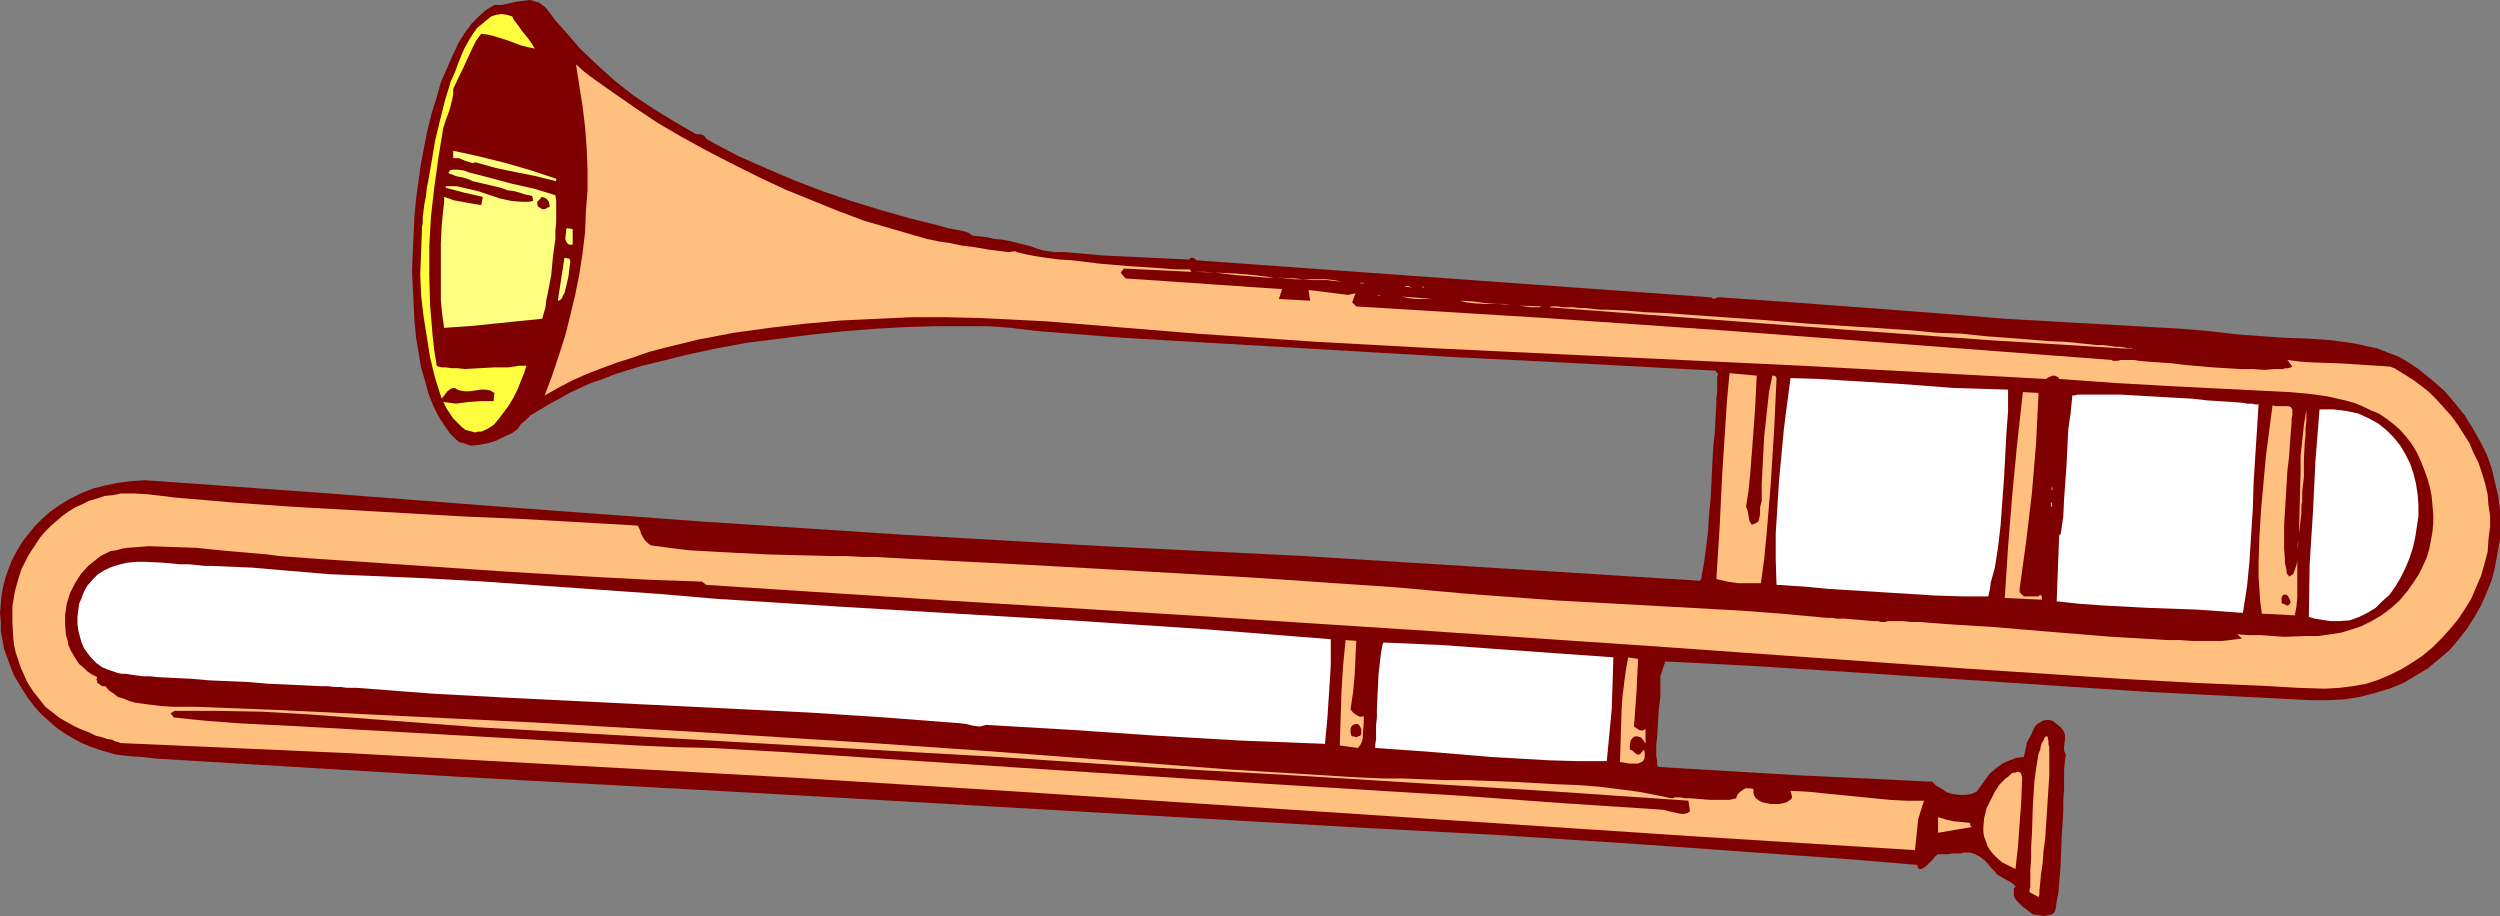 <?xml version="1.0" encoding="UTF-8" standalone="no"?>
<svg
   version="1.0"
   width="129.724mm"
   height="47.531mm"
   id="svg46"
   sodipodi:docname="Trombone 6.wmf"
   xmlns:inkscape="http://www.inkscape.org/namespaces/inkscape"
   xmlns:sodipodi="http://sodipodi.sourceforge.net/DTD/sodipodi-0.dtd"
   xmlns="http://www.w3.org/2000/svg"
   xmlns:svg="http://www.w3.org/2000/svg">
  <rect width="100%" height="100%" fill="#808080" stroke="none"/>
  <sodipodi:namedview
     id="namedview46"
     pagecolor="#ffffff"
     bordercolor="#000000"
     borderopacity="0.25"
     inkscape:showpageshadow="2"
     inkscape:pageopacity="0.0"
     inkscape:pagecheckerboard="0"
     inkscape:deskcolor="#d1d1d1"
     inkscape:document-units="mm" />
  <defs
     id="defs1">
    <pattern
       id="WMFhbasepattern"
       patternUnits="userSpaceOnUse"
       width="6"
       height="6"
       x="0"
       y="0" />
  </defs>
  <path
     style="fill:#7f0000;fill-opacity:1;fill-rule:evenodd;stroke:none"
     d="m 136.552,26.333 h 0.485 0.323 l 0.808,0.323 0.162,0.323 0.323,0.323 0.808,0.485 5.171,2.746 5.494,2.423 5.656,2.423 5.494,2.1 5.656,1.939 5.818,1.777 5.656,1.615 5.818,1.454 1.616,0.485 1.778,0.323 1.616,0.323 0.808,0.323 0.646,0.485 2.909,0.323 1.454,0.323 1.616,0.162 1.616,0.323 1.939,0.485 1.939,0.485 1.293,0.485 1.131,0.323 2.101,0.323 h 2.101 l 3.717,0.323 3.555,0.323 6.626,0.323 3.394,0.162 3.394,0.162 3.717,0.162 0.323,-0.323 h 0.485 l 0.323,0.162 0.323,0.323 101,7.27 0.162,0.162 0.162,0.162 0.485,-0.162 0.485,-0.162 h 0.485 l 14.059,0.969 27.957,2.1 13.898,1.131 11.312,0.646 11.474,0.646 11.474,0.646 5.656,0.485 5.656,0.646 4.363,0.323 4.686,0.323 4.525,0.162 4.686,0.323 2.424,0.323 2.262,0.323 2.101,0.485 2.262,0.485 2.101,0.808 2.101,0.808 1.939,1.131 1.939,1.292 2.586,2.1 2.424,2.1 2.101,2.423 1.939,2.423 1.616,2.585 1.454,2.585 1.293,2.585 0.97,2.746 0.646,2.746 0.646,2.746 0.323,2.746 v 2.746 2.746 l -0.485,2.746 -0.485,2.746 -0.646,2.585 -0.97,2.423 -1.131,2.585 -1.293,2.262 -1.454,2.262 -1.616,2.1 -1.778,2.1 -2.101,1.777 -2.101,1.777 -2.424,1.454 -2.424,1.454 -2.747,1.131 -2.747,0.808 -3.07,0.808 -3.07,0.485 -3.232,0.162 h -3.394 l -15.837,-0.808 -15.837,-0.808 -63.347,-4.2 -15.675,-0.969 -15.837,-0.808 -0.97,2.908 v 1.777 0.969 1.292 l -0.323,2.585 -0.162,2.908 -0.162,2.585 -0.162,1.292 v 2.262 l 0.162,0.808 v 0.808 l 0.162,0.485 26.987,1.615 13.413,0.646 13.413,0.646 0.808,0.808 1.131,0.646 0.97,0.646 1.131,0.323 1.293,0.162 h 1.131 l 1.131,-0.162 1.131,-0.485 0.808,-1.131 0.808,-1.131 0.97,-1.292 1.131,-0.969 1.293,-0.969 1.454,-0.646 1.293,-0.485 1.454,-0.162 0.162,-0.646 0.162,-0.646 0.323,-1.615 0.808,-1.454 0.646,-1.454 0.485,-0.646 0.646,-0.323 0.485,-0.323 0.646,-0.162 h 0.646 l 0.646,0.162 0.808,0.646 0.808,0.646 0.485,0.646 0.323,0.646 v 0.485 0.646 l -0.162,1.292 v 0.808 l 0.323,0.808 -0.162,1.292 -0.162,1.615 v 1.939 1.939 l -0.162,2.262 v 2.262 l -0.162,2.585 -0.162,2.423 -0.162,4.685 -0.162,2.262 -0.162,2.1 -0.162,1.777 -0.323,1.615 -0.162,1.292 -0.162,0.646 -0.162,0.323 -0.485,0.323 -0.485,0.162 -1.131,0.162 -0.97,-0.162 -1.131,-0.162 -1.454,-1.131 -0.646,-0.485 -0.646,-0.646 -0.646,-0.646 -0.323,-0.808 v -0.808 -0.485 l 0.323,-0.485 -0.485,-0.485 -0.485,-0.323 -1.131,-0.646 -1.131,-0.646 -0.485,-0.323 -0.323,-0.485 -0.808,-0.808 -0.646,-0.808 -0.646,-0.646 -0.646,-0.485 -0.485,-0.323 -0.646,-0.323 -0.97,-0.323 h -1.293 l -0.485,0.162 h -0.808 -0.808 l -0.808,0.162 h -1.131 -1.131 v 0.162 l -0.323,0.162 -0.485,0.646 -1.293,1.292 -0.646,0.485 -0.323,0.162 h -0.323 -0.162 l -0.162,-0.162 -0.162,-0.323 v -0.323 l -13.574,-1.131 -13.574,-0.969 -27.149,-1.939 -27.149,-1.777 -27.149,-1.454 -59.146,-3.393 -59.146,-3.393 -59.307,-3.231 -59.146,-3.554 -2.747,-0.323 -2.747,-0.162 -2.586,-0.323 -2.747,-0.808 -1.939,-0.646 -1.939,-0.808 -1.778,-0.969 -1.616,-0.969 -1.616,-1.131 -1.454,-1.292 -1.454,-1.292 -1.293,-1.454 -1.131,-1.454 -0.97,-1.454 -0.97,-1.615 -0.97,-1.615 -0.646,-1.615 -0.646,-1.777 -0.646,-1.777 -0.323,-1.777 -0.323,-1.777 v -1.777 L 0,120.193 l 0.162,-1.777 0.162,-1.777 0.323,-1.777 0.485,-1.777 0.646,-1.777 0.646,-1.615 0.97,-1.777 0.97,-1.615 1.131,-1.454 1.293,-1.615 1.454,-1.454 1.454,-1.292 1.778,-1.292 2.101,-1.292 2.262,-1.131 2.424,-0.969 2.586,-0.646 2.424,-0.485 2.586,-0.323 2.586,-0.162 2.424,0.162 33.613,2.423 33.451,2.585 39.43,2.908 39.43,2.585 39.43,2.262 19.715,0.969 19.715,0.969 38.946,2.423 38.784,2.423 0.323,-0.485 v -0.485 l 0.162,-0.808 0.162,-0.808 0.162,-0.969 0.162,-1.131 0.323,-2.423 0.323,-2.746 0.162,-2.908 0.323,-3.231 0.162,-3.231 0.323,-6.624 0.323,-3.069 0.162,-3.069 0.162,-2.746 v -1.131 l 0.162,-1.131 v -1.131 -0.969 -0.808 l 0.162,-0.646 -0.485,-0.646 -33.29,-1.777 -16.483,-0.808 -16.645,-0.969 -33.29,-1.939 -16.645,-0.969 -16.483,-1.292 -5.333,-0.646 -2.101,-0.162 -2.262,-0.162 h -2.586 -2.424 -2.747 -2.586 l -5.818,0.162 -5.979,0.323 -6.141,0.485 -6.302,0.646 -6.302,0.808 -6.464,0.808 -6.141,1.131 -5.979,1.292 -5.818,1.454 -2.747,0.646 -2.586,0.808 -2.586,0.808 -2.424,0.969 -2.424,0.808 -2.101,0.969 -2.101,0.969 -1.939,1.131 -0.97,0.485 -1.131,0.646 -2.424,1.454 -1.131,0.646 -0.97,0.969 -0.97,0.808 -0.646,0.969 -1.131,0.808 -1.454,0.646 -1.616,0.808 -1.616,0.485 -1.616,0.323 -1.616,0.162 -0.646,-0.162 -0.808,-0.323 -0.808,-0.162 -0.646,-0.485 -1.293,-1.292 -1.131,-1.615 -1.131,-1.777 -0.97,-1.939 -0.97,-2.423 -0.646,-2.423 -0.808,-2.746 -0.485,-2.908 -0.485,-2.908 -0.323,-3.231 -0.162,-3.231 -0.162,-3.393 -0.162,-3.554 0.162,-3.393 0.162,-3.554 0.162,-3.554 0.323,-3.393 0.485,-3.554 0.485,-3.393 0.646,-3.393 0.646,-3.231 0.808,-3.231 0.97,-3.069 0.808,-2.908 1.131,-2.585 1.131,-2.585 1.131,-2.423 1.293,-2.1 1.293,-1.777 1.454,-1.454 1.454,-1.292 1.616,-0.969 h 1.454 L 99.869,0.646 101.323,0.323 102.616,0.162 103.909,0 l 0.646,0.162 0.485,0.162 0.646,0.162 0.646,0.485 0.646,0.485 0.646,0.808 1.454,1.939 1.616,1.777 3.07,3.554 3.394,3.231 3.394,3.069 3.717,2.908 3.878,2.585 4.202,2.585 z"
     id="path1" />
  <path
     style="fill:#ffff3f;fill-opacity:1;fill-rule:evenodd;stroke:none"
     d="m 100.515,3.231 v 0.162 l 0.162,0.323 0.323,0.485 0.646,0.808 0.646,0.969 1.454,1.777 0.646,0.969 0.485,0.808 -1.454,-0.323 -1.293,-0.323 -2.586,-0.969 -2.586,-0.808 -1.293,-0.323 -1.293,-0.162 -0.97,1.292 -0.646,1.292 -1.293,2.746 -0.646,1.454 -0.646,1.292 -1.293,2.746 v 0.969 l -0.162,0.969 -0.485,1.939 -0.323,0.969 -0.323,0.808 -0.646,1.939 -0.97,5.977 -0.808,5.816 -0.646,5.654 -0.323,5.816 v 5.816 l 0.162,5.816 0.485,5.816 0.323,2.908 0.485,3.069 0.323,0.162 0.646,0.162 h 0.808 l 1.131,0.162 h 1.131 l 1.454,0.162 2.909,-0.162 2.909,-0.162 h 2.747 l 1.131,-0.162 0.97,-0.162 h 0.97 0.485 l -0.485,1.454 -0.646,1.615 -0.646,1.615 -0.808,1.615 -0.97,1.615 -0.97,1.292 -0.97,1.292 -0.97,1.131 -1.293,0.808 -1.131,0.485 h -0.646 l -0.485,0.162 -0.646,-0.162 -0.646,-0.162 -0.646,-0.162 -0.646,-0.485 -0.485,-0.485 -0.646,-0.646 -0.646,-0.646 -0.646,-0.969 -0.646,-0.969 -0.646,-1.292 1.293,0.162 1.131,0.162 2.586,-0.323 2.262,-0.162 h 2.586 l 0.162,-1.615 -0.323,-0.162 -0.485,-0.323 -0.97,-0.162 h -0.97 l -0.97,0.162 -1.131,0.162 h -0.97 l -0.97,-0.162 -0.485,-0.162 -0.485,-0.323 H 88.88 l -0.485,0.162 -0.646,0.485 -1.131,1.454 -1.293,-4.039 -0.97,-4.039 -0.646,-4.039 -0.646,-4.039 -0.485,-4.2 -0.162,-4.039 0.162,-4.2 0.162,-4.2 v -0.808 l 0.162,-0.808 v -1.131 l 0.162,-1.292 0.162,-1.292 0.323,-1.615 0.162,-1.615 0.323,-1.615 0.646,-3.716 0.646,-3.877 0.97,-4.039 0.97,-3.877 1.131,-3.716 0.808,-1.777 0.646,-1.777 0.646,-1.615 0.646,-1.454 0.808,-1.454 0.808,-1.292 0.808,-1.131 0.97,-0.808 0.97,-0.808 0.808,-0.646 0.97,-0.323 1.131,-0.162 0.97,0.162 z"
     id="path2" />
  <path
     style="fill:#ffbf7f;fill-opacity:1;fill-rule:evenodd;stroke:none"
     d="m 199.091,49.273 0.323,0.162 0.646,0.162 0.646,0.162 0.646,0.162 1.778,0.323 2.101,0.323 2.424,0.323 2.586,0.162 5.333,0.646 5.656,0.485 2.586,0.162 2.424,0.162 2.262,0.162 1.939,0.162 h 0.97 0.646 0.646 0.646 l 0.323,0.485 -13.251,-0.646 -0.646,0.808 0.97,1.131 30.704,2.1 -0.646,1.939 6.141,0.323 -0.323,-2.1 7.757,0.969 1.454,-0.323 -0.646,1.777 0.808,0.808 37.006,2.262 37.006,2.585 74.174,5.654 0.162,0.162 h 0.323 0.646 l 0.646,-0.162 h 0.646 0.646 0.485 0.808 l 0.97,0.162 1.778,0.162 2.262,0.162 2.424,0.162 2.586,0.323 5.494,0.485 2.747,0.162 2.586,0.162 h 2.424 l 2.262,0.162 1.939,-0.162 h 0.808 0.808 l 0.646,-0.162 h 0.485 l 0.485,-0.162 0.323,-0.162 -0.97,-1.292 2.586,0.323 2.424,0.162 5.171,0.162 5.01,0.323 5.01,0.323 0.323,0.162 0.485,0.162 1.293,0.808 0.808,0.485 0.485,0.323 0.485,0.323 0.323,0.162 1.778,1.292 1.616,1.292 1.454,1.454 1.454,1.615 1.454,1.615 1.293,1.777 1.131,1.777 1.131,1.777 0.808,1.939 0.97,1.939 0.646,1.939 0.646,2.1 0.485,2.1 0.162,2.1 0.323,2.1 v 2.1 l -0.323,2.585 -0.162,2.423 -0.646,2.423 -0.646,2.262 -0.97,2.262 -0.97,2.262 -1.293,2.1 -1.293,1.939 -1.616,1.939 -1.616,1.777 -1.778,1.777 -1.939,1.615 -1.939,1.292 -2.101,1.292 -2.262,1.131 -2.262,0.969 -2.424,0.808 -2.747,0.485 -2.586,0.323 -2.747,0.162 -5.333,-0.162 -2.747,-0.162 -2.586,-0.162 -14.706,-0.646 -14.706,-0.808 -29.411,-1.939 -29.411,-2.1 -29.411,-2.1 -47.349,-3.231 -47.187,-3.069 -47.349,-2.908 -47.349,-3.069 -0.808,-0.646 -9.534,-0.323 -9.534,-0.485 -19.069,-1.131 -19.069,-1.292 -19.069,-1.292 -4.363,-0.323 -2.262,-0.162 -2.424,-0.323 -9.211,-0.808 -4.686,-0.485 -4.686,-0.162 -4.525,-0.162 -2.101,0.162 -2.262,0.162 -0.97,0.162 -1.131,0.323 -1.131,0.162 -0.97,0.485 -0.97,0.485 -0.808,0.646 -1.616,1.292 -1.454,1.615 -1.131,1.777 -0.97,1.939 -0.646,2.1 -0.323,2.1 v 1.939 l 0.162,2.1 0.323,0.969 0.162,0.969 0.485,1.131 0.485,0.808 0.485,0.808 0.646,0.969 0.808,0.646 0.808,0.808 0.97,0.646 0.97,0.485 -0.162,0.485 0.162,0.323 v 0.323 l 0.323,0.162 0.646,0.485 h 0.646 l 0.646,0.808 0.97,0.646 0.808,0.646 1.131,0.323 1.131,0.485 1.131,0.323 2.424,0.323 2.586,0.323 2.424,0.162 h 2.424 2.101 l 16.483,0.646 16.645,0.808 33.128,1.615 33.128,1.939 33.128,2.1 23.27,1.615 23.432,1.777 23.27,1.777 23.432,1.454 3.232,0.162 3.717,0.162 h 3.878 l 4.04,0.162 4.202,0.162 h 4.363 l 4.363,0.162 4.363,0.162 8.726,0.485 4.202,0.162 4.202,0.323 3.878,0.485 3.717,0.485 3.394,0.646 1.616,0.323 1.454,0.323 h 0.323 l 0.323,-0.162 h 1.293 l 0.808,0.162 h 0.97 l 4.04,0.323 h 1.939 0.97 0.808 l 0.646,-0.162 0.646,-0.162 0.162,-0.485 0.323,-0.485 0.323,-0.323 0.485,-0.323 0.485,-0.323 h 0.485 0.646 l 0.485,0.162 v 0.808 l 0.162,0.485 0.323,0.485 0.646,0.485 0.646,0.323 0.808,0.162 0.808,0.162 h 1.616 l 0.808,-0.162 0.646,-0.162 0.485,-0.323 0.485,-0.323 0.162,-0.485 -0.162,-0.485 -0.162,-0.646 3.232,0.162 3.232,0.323 6.626,0.646 6.464,0.646 3.232,0.162 h 3.394 l -1.131,3.554 -0.646,6.139 -43.955,-2.746 -43.955,-2.908 -87.91,-5.816 -44.117,-2.746 -43.955,-2.423 -44.117,-2.423 -21.978,-0.969 -21.978,-0.969 -0.323,-0.162 -0.646,-0.162 -0.646,-0.323 -0.97,-0.162 -0.97,-0.323 -1.293,-0.323 -1.293,-0.646 -1.293,-0.485 -1.454,-0.646 -1.454,-0.808 -1.454,-0.808 -1.454,-1.131 -1.454,-1.131 -1.131,-1.454 -1.293,-1.615 -1.131,-1.777 -0.646,-1.454 -0.646,-1.454 -0.485,-1.454 -0.485,-1.454 -0.323,-1.454 -0.162,-1.454 -0.162,-3.069 v -3.069 l 0.485,-2.908 0.808,-2.908 0.485,-1.454 0.646,-1.292 0.646,-1.292 0.808,-1.292 1.616,-2.423 0.97,-1.131 1.131,-1.131 1.131,-0.969 1.131,-0.969 1.131,-0.808 1.293,-0.808 1.454,-0.646 1.293,-0.646 1.616,-0.485 1.454,-0.485 1.616,-0.162 1.616,-0.323 h 2.586 l 2.747,0.162 5.333,0.646 11.312,0.969 11.312,0.808 22.786,1.292 11.312,0.646 11.312,0.485 22.624,1.292 0.485,0.969 0.162,0.646 0.646,1.131 0.485,0.485 0.323,0.323 0.485,0.323 2.424,0.323 2.424,0.323 2.747,0.323 2.909,0.162 2.909,0.162 3.07,0.162 6.302,0.323 6.464,0.162 6.302,0.162 h 2.909 l 2.909,0.162 h 2.747 l 2.424,0.162 28.603,1.454 28.442,1.615 14.221,0.808 14.221,0.969 14.221,0.969 14.221,1.292 8.726,0.646 8.726,0.646 17.614,0.969 17.614,0.969 8.726,0.646 8.726,0.808 h 1.131 l 0.808,0.162 h 1.616 l 1.939,0.162 1.939,0.162 1.778,0.162 h 0.808 l 0.646,0.162 h 0.646 0.162 l 0.485,-0.162 h 0.808 0.97 1.293 l 1.454,0.162 h 1.778 l 1.939,0.162 2.101,0.162 2.262,0.162 2.586,0.162 2.586,0.162 2.747,0.162 5.656,0.485 5.818,0.485 11.958,0.969 5.656,0.323 2.747,0.162 2.586,0.162 h 2.424 l 2.262,0.162 h 5.979 l 1.454,-0.162 1.293,-0.162 1.131,-0.162 -0.97,-0.808 2.424,0.162 h 2.262 l 4.525,0.323 4.525,-0.162 h 2.262 l 2.262,-0.323 2.101,-0.323 2.101,-0.646 1.939,-0.646 1.939,-0.969 1.939,-1.131 1.939,-1.454 1.616,-1.454 1.616,-1.939 1.131,-1.615 0.97,-1.454 0.808,-1.615 0.808,-1.777 0.485,-1.615 0.323,-1.615 0.323,-1.777 0.162,-1.777 v -1.777 l -0.162,-1.777 -0.162,-1.777 -0.323,-1.615 -0.485,-1.777 -0.646,-1.777 -0.646,-1.615 -0.808,-1.777 -0.97,-1.615 -1.131,-1.454 -1.131,-1.292 -1.293,-1.131 -1.454,-1.131 -1.454,-0.969 -1.616,-0.646 -1.616,-0.808 -1.616,-0.646 -1.778,-0.485 -3.555,-0.808 -3.555,-0.485 -3.555,-0.323 -22.624,-1.131 -11.474,-0.646 -11.312,-0.808 -0.162,-0.323 -0.323,-0.162 -0.323,-0.162 h -0.485 l -0.808,0.323 -0.485,0.323 -23.755,-1.292 -23.755,-1.292 -23.755,-1.131 -23.755,-1.131 -23.917,-1.131 -23.755,-1.292 -23.755,-1.615 -11.797,-0.969 -11.797,-0.969 -5.979,-0.485 -6.302,-0.323 -6.626,-0.323 -6.787,-0.162 h -6.787 l -6.949,0.323 -6.949,0.323 -7.11,0.646 -6.949,0.808 -6.949,0.969 -6.787,1.292 -6.626,1.615 -3.07,0.808 -3.232,1.131 -3.07,0.969 -3.07,1.131 -2.909,1.131 -2.909,1.292 -2.747,1.454 -2.586,1.454 1.454,-3.877 1.293,-3.877 1.293,-4.039 0.97,-3.877 0.97,-4.039 0.808,-4.039 0.646,-4.2 0.485,-4.039 0.162,-4.039 0.323,-4.2 v -4.039 l -0.162,-4.2 -0.323,-4.2 -0.485,-4.039 -0.646,-4.039 -0.646,-4.2 1.616,1.454 1.939,1.454 3.878,2.746 4.202,2.908 4.363,2.908 4.686,2.746 5.01,2.746 5.01,2.585 5.171,2.585 5.171,2.423 5.171,2.1 5.171,2.1 5.171,1.939 5.01,1.454 5.01,1.454 2.262,0.646 2.262,0.485 2.262,0.323 2.262,0.485 1.293,0.162 1.293,0.162 2.747,0.485 2.586,0.323 1.293,0.162 z"
     id="path3" />
  <path
     style="fill:#ffff7f;fill-opacity:1;fill-rule:evenodd;stroke:none"
     d="m 109.08,35.056 v 0.485 l -3.878,-0.969 -4.04,-0.808 -3.878,-0.808 -4.04,-1.131 -0.485,0.162 -0.646,-0.162 -0.97,-0.323 -1.131,-0.485 H 89.365 88.88 v -1.454 l 5.171,1.131 5.171,1.292 5.01,1.454 z"
     id="path4" />
  <path
     style="fill:#ffff7f;fill-opacity:1;fill-rule:evenodd;stroke:none"
     d="m 108.918,38.287 0.162,1.131 v 1.292 1.292 1.615 l -0.162,1.615 v 1.615 l -0.485,3.554 -0.323,3.554 -0.646,3.393 -0.323,1.454 -0.162,1.454 -0.323,1.131 -0.323,1.131 -4.848,0.485 -4.686,0.485 -4.848,0.485 -4.848,0.323 -0.162,-1.131 -0.162,-1.131 -0.162,-1.454 -0.162,-1.615 v -1.777 -5.493 -3.877 l 0.162,-3.554 0.162,-1.615 0.162,-1.615 0.162,-1.292 v -1.131 l 0.97,0.323 0.808,0.323 1.778,0.323 1.778,0.323 1.939,0.323 0.323,-1.615 -3.555,-0.808 -3.717,-0.969 v -0.323 h 0.97 1.131 l 2.101,0.485 2.101,0.485 4.363,1.454 2.262,0.485 2.101,0.162 h 1.131 l 0.97,-0.162 -0.162,-0.969 -0.646,-0.162 -0.808,-0.162 -0.97,-0.323 -1.131,-0.323 -1.293,-0.162 -1.293,-0.485 -2.747,-0.646 -2.747,-0.646 -1.131,-0.485 -1.131,-0.323 -0.97,-0.162 -0.808,-0.323 -0.485,-0.162 -0.323,-0.162 0.323,-0.485 0.323,-0.162 h 0.485 0.646 l 1.293,0.162 0.485,0.162 0.323,0.162 4.363,1.131 4.202,1.131 4.363,0.969 z"
     id="path5" />
  <path
     style="fill:#7f0000;fill-opacity:1;fill-rule:evenodd;stroke:none"
     d="m 107.787,40.226 v 0.162 0.162 l -0.323,0.162 h -0.162 l -0.162,0.162 -0.323,0.162 h -0.485 l -0.485,-0.323 -0.323,-0.162 -0.162,-0.485 v -0.485 l 0.323,-0.323 0.162,-0.162 0.162,-0.162 0.162,-0.323 0.646,0.162 0.485,0.323 0.323,0.485 z"
     id="path6" />
  <path
     style="fill:#ffff7f;fill-opacity:1;fill-rule:evenodd;stroke:none"
     d="m 112.312,47.98 h -0.323 -0.323 l -0.323,-0.162 -0.323,-0.485 -0.162,-0.485 0.162,-1.292 v -0.485 l 0.162,-0.323 1.131,0.162 z"
     id="path7" />
  <path
     style="fill:#ffff7f;fill-opacity:1;fill-rule:evenodd;stroke:none"
     d="m 111.665,50.727 0.162,0.323 v 0.485 l -0.162,1.131 -0.162,1.454 -0.323,1.454 -0.323,1.292 -0.162,0.646 -0.323,0.485 -0.162,0.485 -0.323,0.323 -0.323,0.162 h -0.162 l 1.293,-8.401 z"
     id="path8" />
  <path
     style="fill:#ffbf7f;fill-opacity:1;fill-rule:evenodd;stroke:none"
     d="m 249.833,54.442 h -1.616 l -1.778,-0.162 -1.939,-0.162 -2.101,-0.162 -4.04,-0.485 -1.939,-0.162 h -1.939 l 4.04,0.162 3.717,0.162 3.717,0.323 z"
     id="path9" />
  <path
     style="fill:#ffbf7f;fill-opacity:1;fill-rule:evenodd;stroke:none"
     d="m 263.084,55.25 -2.909,-0.323 h -3.07 l -3.07,-0.323 -3.394,-0.162 1.616,0.162 1.616,0.162 h 6.141 l 1.616,0.162 z"
     id="path10" />
  <path
     style="fill:#ffbf7f;fill-opacity:1;fill-rule:evenodd;stroke:none"
     d="m 264.054,55.412 h 0.808 z"
     id="path11" />
  <path
     style="fill:#ffbf7f;fill-opacity:1;fill-rule:evenodd;stroke:none"
     d="m 266.64,55.573 0.323,-0.162 0.808,0.162 z"
     id="path12" />
  <path
     style="fill:#ffbf7f;fill-opacity:1;fill-rule:evenodd;stroke:none"
     d="m 268.579,55.573 2.262,0.162 z"
     id="path13" />
  <path
     style="fill:#ffbf7f;fill-opacity:1;fill-rule:evenodd;stroke:none"
     d="m 271.811,55.735 2.101,0.323 z"
     id="path14" />
  <path
     style="fill:#ffbf7f;fill-opacity:1;fill-rule:evenodd;stroke:none"
     d="m 275.366,56.219 0.646,-0.162 0.97,0.323 z"
     id="path15" />
  <path
     style="fill:#ffbf7f;fill-opacity:1;fill-rule:evenodd;stroke:none"
     d="m 278.921,56.219 h 0.323 v 0.162 h -0.323 z"
     id="path16" />
  <path
     style="fill:#ffbf7f;fill-opacity:1;fill-rule:evenodd;stroke:none"
     d="m 270.841,57.996 -0.646,-0.162 0.162,0.162 z"
     id="path17" />
  <path
     style="fill:#ffbf7f;fill-opacity:1;fill-rule:evenodd;stroke:none"
     d="m 281.022,58.643 h -1.616 -1.616 l -1.454,-0.162 -1.454,-0.323 z"
     id="path18" />
  <path
     style="fill:#ffbf7f;fill-opacity:1;fill-rule:evenodd;stroke:none"
     d="m 281.345,58.643 3.394,0.323 z"
     id="path19" />
  <path
     style="fill:#ffbf7f;fill-opacity:1;fill-rule:evenodd;stroke:none"
     d="m 296.374,59.773 -1.293,-0.162 h -3.717 l -2.586,-0.162 -1.293,-0.162 -1.131,-0.323 2.586,0.162 2.424,0.323 2.424,0.162 z"
     id="path20" />
  <path
     style="fill:#ffbf7f;fill-opacity:1;fill-rule:evenodd;stroke:none"
     d="m 302.353,60.097 -0.485,0.162 h -0.485 -1.131 l -1.131,-0.162 -1.131,-0.162 z"
     id="path21" />
  <path
     style="fill:#ffbf7f;fill-opacity:1;fill-rule:evenodd;stroke:none"
     d="m 419.028,68.497 -28.765,-1.777 -28.765,-2.1 -57.691,-4.362 0.485,-0.162 h 0.646 0.646 l 0.808,0.162 h 0.97 1.131 l 1.293,0.162 h 1.131 l 1.454,0.162 1.454,0.162 h 1.616 l 3.394,0.162 3.717,0.323 4.04,0.162 4.363,0.323 4.525,0.323 4.525,0.323 4.848,0.323 10.019,0.808 10.181,0.646 9.858,0.646 5.01,0.485 4.686,0.162 4.525,0.485 4.363,0.323 4.202,0.323 3.878,0.323 3.555,0.162 3.232,0.323 1.454,0.162 1.454,0.162 h 1.293 l 1.293,0.162 0.97,0.162 h 0.97 l 0.97,0.162 0.646,0.162 h 0.646 l 0.485,0.162 h 0.323 z"
     id="path22" />
  <path
     style="fill:#ffbf7f;fill-opacity:1;fill-rule:evenodd;stroke:none"
     d="m 419.675,68.497 1.616,0.162 z"
     id="path23" />
  <path
     style="fill:#ffbf7f;fill-opacity:1;fill-rule:evenodd;stroke:none"
     d="m 421.776,68.659 h 1.131 z"
     id="path24" />
  <path
     style="fill:#ffbf7f;fill-opacity:1;fill-rule:evenodd;stroke:none"
     d="m 423.715,68.82 2.424,0.162 z"
     id="path25" />
  <path
     style="fill:#ffbf7f;fill-opacity:1;fill-rule:evenodd;stroke:none"
     d="m 427.27,68.982 2.586,0.162 z"
     id="path26" />
  <path
     style="fill:#7f0000;fill-opacity:1;fill-rule:evenodd;stroke:none"
     d="m 449.894,71.567 h 1.131 z"
     id="path27" />
  <path
     style="fill:#ffbf7f;fill-opacity:1;fill-rule:evenodd;stroke:none"
     d="m 344.531,73.667 -0.323,6.462 -0.485,6.624 -0.485,6.3 -0.323,3.231 -0.485,3.069 0.162,0.485 0.162,0.323 0.162,0.969 0.162,0.969 0.162,0.323 0.323,0.485 0.485,-0.162 0.323,-0.162 0.485,-0.323 0.162,-0.646 0.162,-0.646 v -0.646 -0.808 l 0.162,-0.646 0.162,-0.646 v -3.231 l 0.162,-3.231 0.323,-6.139 0.646,-5.977 0.323,-2.908 0.646,-3.069 h 0.323 l 0.323,0.162 0.162,0.323 v 0.162 l -0.485,10.339 -0.646,10.178 -0.808,9.855 -0.485,5.008 -0.646,4.685 h -2.262 -2.262 l -2.101,-0.323 -2.101,-0.485 0.323,-5.17 0.323,-5.17 0.485,-10.016 0.646,-10.016 0.323,-4.846 0.485,-5.17 z"
     id="path28" />
  <path
     style="fill:#ffffff;fill-opacity:1;fill-rule:evenodd;stroke:none"
     d="m 393.819,76.413 v 4.2 l -0.323,4.362 -0.485,9.047 -0.323,4.362 -0.323,4.523 -0.485,4.2 -0.646,4.2 -0.808,2.908 -0.162,1.292 -0.323,1.454 h -5.171 l -5.171,-0.162 -10.342,-0.646 -10.504,-0.646 -5.171,-0.485 -5.171,-0.323 -0.162,-5.008 v -5.008 l 0.323,-5.17 0.323,-5.17 0.485,-5.17 0.485,-5.17 0.646,-5.008 0.646,-4.846 5.333,0.162 5.333,0.323 10.666,0.646 10.666,0.808 5.333,0.162 z"
     id="path29" />
  <path
     style="fill:#ffbf7f;fill-opacity:1;fill-rule:evenodd;stroke:none"
     d="m 399.798,77.059 -0.485,9.855 -0.808,9.693 -1.131,9.531 -0.646,4.685 -0.646,4.685 v 0.646 l 0.485,0.485 0.323,0.323 h 0.646 0.485 0.646 0.646 0.485 l 0.323,-0.323 0.162,0.162 0.162,0.162 v 0.323 0.323 l -7.272,-0.323 0.646,-10.016 0.808,-10.016 0.97,-10.178 1.131,-10.178 z"
     id="path30" />
  <path
     style="fill:#ffffff;fill-opacity:1;fill-rule:evenodd;stroke:none"
     d="m 442.945,79.321 -0.323,5.17 -0.323,5.008 -0.323,5.17 -0.162,5.17 -0.323,5.008 -0.323,5.17 -0.485,5.008 -0.808,5.17 -9.05,-0.646 -9.211,-0.323 -9.211,-0.485 -4.525,-0.323 -4.525,-0.485 0.485,-12.924 0.323,-0.323 0.485,-3.393 0.162,-3.393 0.485,-6.785 0.323,-6.785 0.485,-3.393 0.323,-3.393 h 0.485 l 0.646,-0.162 h 0.808 4.848 2.586 l 2.747,0.162 5.656,0.323 5.818,0.323 2.747,0.323 2.586,0.162 2.424,0.162 2.101,0.162 0.808,0.162 h 0.97 l 0.646,0.162 z"
     id="path31" />
  <path
     style="fill:#ffbf7f;fill-opacity:1;fill-rule:evenodd;stroke:none"
     d="m 449.571,80.29 v 0.485 0.646 l -0.162,0.808 v 0.808 l -0.162,1.939 -0.162,2.262 -0.162,2.423 -0.323,2.585 -0.323,5.493 -0.162,2.585 -0.162,2.746 v 2.423 2.1 l 0.162,2.1 v 0.646 l 0.162,0.808 0.162,0.646 v 0.646 l 0.323,0.323 0.162,0.323 0.808,-0.485 0.323,-0.808 0.323,-0.969 0.162,-0.969 v -2.1 l 0.162,-0.969 v -0.808 l -0.162,1.777 v 1.939 3.716 3.716 l -0.162,1.777 -0.323,1.777 -6.464,-0.323 -0.323,-2.423 -0.162,-2.423 -0.162,-2.423 v -2.585 l 0.162,-5.17 0.323,-5.331 0.485,-5.331 0.485,-5.331 0.646,-5.008 0.646,-4.846 0.485,0.162 h 0.97 0.646 0.97 l 0.485,0.162 z"
     id="path32" />
  <path
     style="fill:#ffffff;fill-opacity:1;fill-rule:evenodd;stroke:none"
     d="m 452.803,121.001 0.162,-10.339 0.646,-10.178 0.485,-10.016 0.808,-10.178 h 1.454 1.293 l 1.293,0.162 1.293,0.162 2.262,0.485 2.101,0.969 1.778,0.969 1.616,1.292 1.454,1.454 1.293,1.615 0.97,1.615 0.97,1.939 0.646,1.939 0.485,1.939 0.323,2.1 0.162,2.1 v 2.262 l -0.323,2.1 -0.323,2.1 -0.485,2.1 -0.646,1.939 -0.808,1.939 -0.97,1.939 -0.97,1.615 -1.131,1.615 -1.454,1.292 -1.293,1.292 -1.616,0.969 -1.616,0.808 -1.778,0.646 -1.939,0.162 h -1.939 l -2.101,-0.323 -0.97,-0.162 z"
     id="path33" />
  <path
     style="fill:#ffbf7f;fill-opacity:1;fill-rule:evenodd;stroke:none"
     d="m 451.348,99.192 v 1.454 l -0.162,1.292 -0.162,1.454 -0.162,1.292 0.162,-5.977 0.162,-6.139 v -3.069 l 0.323,-3.069 0.323,-3.069 0.485,-2.908 v 2.262 l -0.162,1.131 v 1.615 l -0.162,1.454 -0.162,3.231 v 3.393 l -0.162,1.454 -0.162,1.292 v 1.131 0.969 l -0.162,0.646 z"
     id="path34" />
  <path
     style="fill:#ffbf7f;fill-opacity:1;fill-rule:evenodd;stroke:none"
     d="m 402.545,95.638 v 0.323 l -0.162,0.162 h -0.162 l 0.162,-0.162 v -0.323 -0.162 h -0.162 z"
     id="path35" />
  <path
     style="fill:#ffffff;fill-opacity:1;fill-rule:evenodd;stroke:none"
     d="m 402.222,98.545 h 0.162 v 0.808 h -0.162 z"
     id="path36" />
  <path
     style="fill:#ffffff;fill-opacity:1;fill-rule:evenodd;stroke:none"
     d="m 260.984,125.363 v 2.585 2.585 l -0.323,5.17 -0.162,2.423 -0.162,2.585 -0.485,5.17 -16.645,-0.646 -16.645,-0.969 -16.483,-1.131 -16.645,-0.969 -0.646,0.162 -0.646,0.162 -1.293,-0.162 -1.293,-0.323 -1.293,-0.162 -14.706,-1.131 -14.867,-0.969 -29.573,-1.454 -29.573,-1.454 -14.867,-0.808 -14.706,-1.131 h -0.808 -1.131 l -1.131,-0.162 h -1.293 l -1.293,-0.162 h -1.454 l -3.232,-0.162 -3.555,-0.162 -3.555,-0.162 -3.717,-0.323 -7.595,-0.323 -3.717,-0.323 -3.394,-0.162 -3.232,-0.162 -1.454,-0.162 h -1.293 l -1.293,-0.162 -1.131,-0.162 -0.97,-0.162 h -0.808 l -0.808,-0.162 -0.485,-0.162 -1.454,-0.485 -1.131,-0.485 -1.131,-0.808 -0.808,-0.808 -0.808,-0.969 -0.808,-1.131 -0.485,-1.131 -0.323,-1.131 -0.323,-1.292 -0.162,-1.292 v -1.292 l 0.162,-1.292 0.162,-1.292 0.485,-1.131 0.485,-1.292 0.646,-1.131 0.97,-1.131 1.131,-1.131 1.293,-0.808 1.454,-0.646 1.616,-0.485 1.454,-0.323 1.778,-0.162 h 1.616 l 3.394,0.162 3.555,0.323 h 1.616 l 1.778,0.162 1.454,0.162 h 1.454 l 3.878,0.162 3.717,0.162 7.595,0.646 7.595,0.646 7.757,0.323 11.312,0.485 11.474,0.646 22.786,1.615 11.474,0.808 11.312,0.969 22.947,1.454 24.24,1.454 24.563,1.454 24.24,1.615 12.282,0.969 z"
     id="path37" />
  <path
     style="fill:#7f0000;fill-opacity:1;fill-rule:evenodd;stroke:none"
     d="m 449.086,118.416 -0.162,0.162 -0.162,0.162 h -0.323 l -0.323,-0.162 -0.162,-0.162 v 0 h -0.323 l -0.162,-0.162 v -0.323 -0.323 -0.485 l 0.323,-0.485 h 0.323 0.323 l 0.323,0.323 0.162,0.323 0.162,0.323 0.162,0.485 z"
     id="path38" />
  <path
     style="fill:#ffbf7f;fill-opacity:1;fill-rule:evenodd;stroke:none"
     d="m 265.993,125.686 -0.162,3.393 -0.162,3.393 -0.323,3.393 -0.485,3.231 0.485,0.646 0.646,0.485 0.323,0.162 0.323,0.162 h 0.485 l 0.323,-0.162 v 1.615 l -0.162,1.777 v 0.808 l -0.162,0.808 -0.323,0.646 -0.485,0.646 -3.555,-0.485 0.162,-5.331 0.162,-5.17 0.323,-5.17 0.485,-5.008 z"
     id="path39" />
  <path
     style="fill:#ffffff;fill-opacity:1;fill-rule:evenodd;stroke:none"
     d="m 316.412,128.917 -0.162,5.17 -0.162,5.008 -0.97,10.178 h -5.656 l -5.656,-0.162 -11.312,-0.646 -11.474,-0.969 -11.312,-0.808 v -0.646 l 0.162,-1.131 v -1.131 -1.454 l 0.162,-1.615 v -1.615 l 0.162,-3.393 0.162,-3.393 0.162,-1.454 0.162,-1.454 0.162,-1.292 0.162,-0.969 0.162,-0.808 0.162,-0.323 11.312,0.485 11.15,0.808 z"
     id="path40" />
  <path
     style="fill:#ffbf7f;fill-opacity:1;fill-rule:evenodd;stroke:none"
     d="m 321.26,129.24 -0.323,6.624 -0.485,6.624 0.485,0.323 0.485,0.323 0.646,0.162 0.323,-0.162 0.323,-0.162 v 2.908 l -0.485,-0.808 -0.485,-0.485 -0.646,-0.162 h -0.485 l -0.485,0.323 -0.323,0.485 -0.162,0.808 v 0.969 l 0.485,0.162 0.485,0.485 0.485,0.323 h 0.162 0.323 l 0.808,-0.969 0.162,0.485 v 1.131 l -0.162,0.323 -0.162,0.323 -0.323,0.162 -0.646,0.323 h -0.646 -0.97 l -0.97,-0.162 -0.97,-0.162 0.162,-5.17 0.162,-5.17 0.162,-2.423 0.323,-2.585 0.323,-2.585 0.485,-2.585 z"
     id="path41" />
  <path
     style="fill:#7f0000;fill-opacity:1;fill-rule:evenodd;stroke:none"
     d="m 331.118,157.027 0.323,2.1 -0.485,0.323 -0.646,0.162 h -0.646 l -0.808,-0.162 -1.454,-0.323 -0.646,-0.162 -0.646,-0.162 -19.715,-1.292 -19.877,-1.454 -39.43,-2.423 -39.592,-2.585 -19.715,-1.292 -19.554,-1.292 -14.382,-0.969 -14.382,-0.808 -7.272,-0.162 -7.11,-0.323 -14.382,-0.808 -51.227,-2.908 -12.766,-0.646 -6.302,-0.485 -3.232,-0.323 -3.07,-0.323 -0.646,-0.808 0.485,-0.323 0.323,-0.162 h 0.162 8.403 l 8.565,0.162 8.565,0.485 8.565,0.646 8.565,0.646 8.565,0.646 8.403,0.646 8.565,0.485 62.054,3.554 31.189,1.777 31.027,2.1 26.018,1.454 26.018,1.615 26.179,1.615 z"
     id="path42" />
  <path
     style="fill:#7f0000;fill-opacity:1;fill-rule:evenodd;stroke:none"
     d="m 266.963,143.941 -0.162,0.323 -0.485,0.162 -0.323,0.162 -0.485,-0.162 h -0.323 l -0.162,-0.162 -0.162,-0.646 v -0.646 l 0.162,-0.485 0.323,-0.323 0.485,-0.162 h 0.323 0.162 l 0.323,0.323 0.162,0.323 0.162,0.323 z"
     id="path43" />
  <path
     style="fill:#ffbf7f;fill-opacity:1;fill-rule:evenodd;stroke:none"
     d="m 399.798,175.928 -1.778,-0.969 v -0.485 l 0.162,-0.485 v -1.615 -1.777 l 0.162,-2.262 v -2.262 l 0.162,-2.585 0.162,-5.17 0.162,-2.746 0.162,-2.423 0.323,-2.423 0.323,-1.939 0.162,-0.969 0.323,-0.808 0.162,-0.808 0.162,-0.485 0.323,-0.485 0.162,-0.485 0.323,-0.323 h 0.323 v 0.323 l 0.162,0.485 v 0.646 l 0.162,0.646 v 1.777 1.777 2.262 l -0.162,2.262 -0.323,5.008 -0.323,5.008 -0.323,2.262 -0.162,2.423 -0.323,2.1 -0.162,1.777 -0.162,1.615 v 0.646 z"
     id="path44" />
  <path
     style="fill:#ffbf7f;fill-opacity:1;fill-rule:evenodd;stroke:none"
     d="m 395.273,170.435 -1.293,-0.646 -1.293,-0.646 -0.97,-0.808 -0.808,-0.808 -0.646,-0.808 -0.485,-0.808 -0.323,-0.969 -0.323,-0.808 -0.162,-0.969 v -0.969 l 0.162,-1.777 0.485,-1.939 0.808,-1.615 0.808,-1.615 0.97,-1.454 1.131,-1.131 0.485,-0.323 0.485,-0.485 0.485,-0.323 h 0.485 l 0.323,-0.162 h 0.323 l 0.323,0.162 0.162,0.323 0.162,0.485 v 0.485 l -0.162,4.362 -0.323,4.362 -0.323,4.523 z"
     id="path45" />
  <path
     style="fill:#ffbf7f;fill-opacity:1;fill-rule:evenodd;stroke:none"
     d="m 386.385,161.388 v 0.485 l 0.162,0.162 0.162,0.162 -6.626,1.131 v -3.069 l 1.616,0.485 1.454,0.323 z"
     id="path46" />
</svg>
